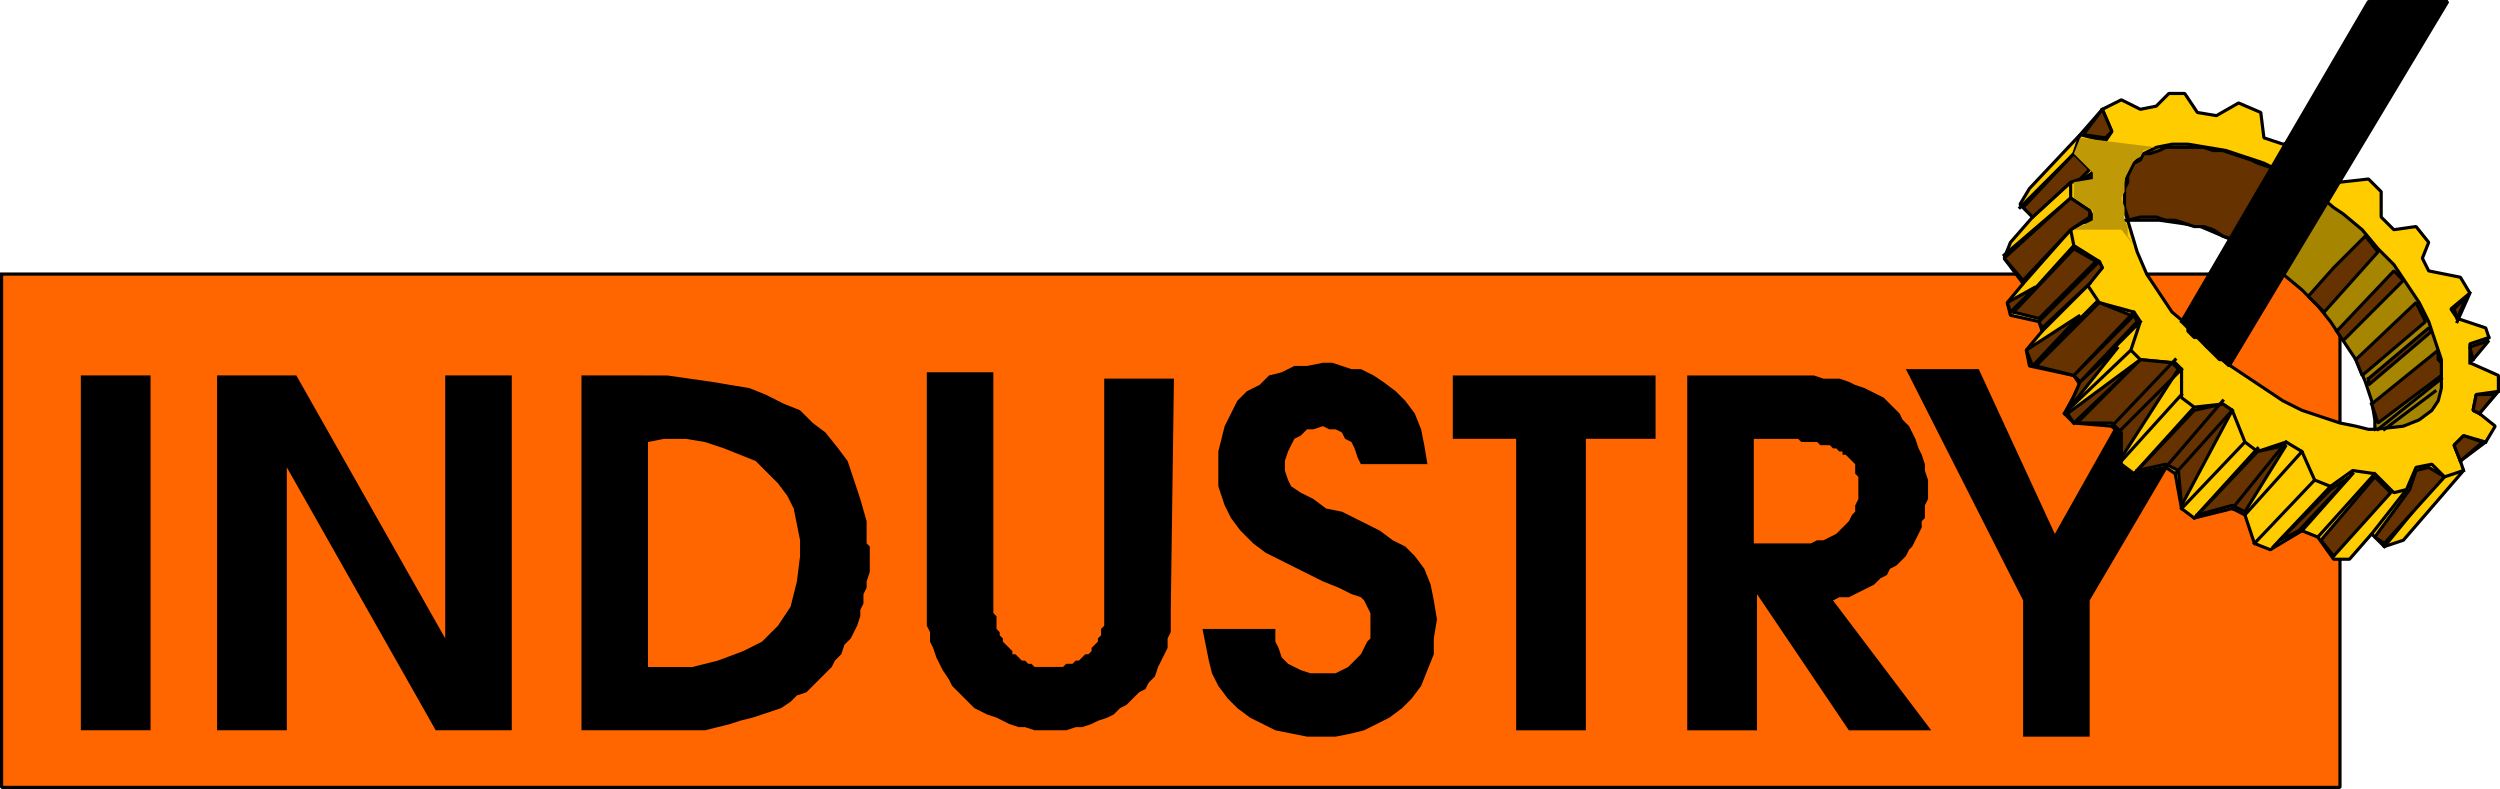 <svg xmlns="http://www.w3.org/2000/svg" width="789" height="249" version="1.2"><g fill="none" fill-rule="evenodd" stroke="#000" stroke-linecap="square" stroke-linejoin="bevel" font-family="'Sans Serif'" font-size="12.5" font-weight="400"><path fill="#f60" stroke-linecap="butt" stroke-linejoin="miter" stroke-miterlimit="2" d="M.5 86.5v162h738v-162H.5" vector-effect="non-scaling-stroke"/><path fill="#000" stroke="none" d="M601.5 116.5h23l24 52 27-48 24 1-40 68v43h-21v-43l-37-73"/><path fill="#fc0" stroke-linecap="butt" stroke-linejoin="miter" stroke-miterlimit="2" d="M749.5 135.5h-2l-4-1-5-1-6-2-6-2-6-3-6-4-6-4-6-4-6-5-5-6-6-5-4-6-4-6-3-7-3-10-20 1-19 11 6 8-5 6 1 4 9 2 1 3-5 6 1 5 14 3 2 3-5 9 3 3 12 1 2 2 1 10 4 3 10-2 3 2 2 11 4 3 12-3 4 2 3 9 5 2 10-6 5 2 5 7h5l7-8 4 4 6-2 19-22-1-3 8-6 3-5-5-4 6-7v-5l-9-4 6-8-1-3-9-3-2-3 6-5-3-5-10-2-2-4 2-5-4-5-7 1-4-4v-8l-4-4-9 1-3-3-1-7-5-4-9 2-6-2-1-8-7-3-7 4-6-1-4-6h-5l-4 4-5 1-6-3-6 3-7 8-16 17-3 5 4 4-7 8-2 5 19-12h14l34-14 46 36 14 37-10 7" vector-effect="non-scaling-stroke"/><path fill="#a68501" stroke-linecap="butt" stroke-linejoin="miter" stroke-miterlimit="2" d="m671.5 69.5-1-3v-7l1-5 2-3 3-3 4-2 5-1h5l6 1 6 1 6 2 6 2 6 3 5 3 5 3 6 5 3 2 6 5 5 6 5 5 4 6 4 6 3 6 2 6 2 6v9l-1 4-2 3-4 3-5 2-9 1v-3l-1-6-2-6-3-7-4-6-4-6-4-5-5-5-6-5-6-5-6-4-7-3-7-3-6-1-7-1h-10" vector-effect="non-scaling-stroke"/><path stroke-linecap="butt" stroke-linejoin="miter" stroke-miterlimit="2" d="m777.5 148.5-6 2-4-4-5 1-3 7-4 1-6-6-7-1-7 5-5-2-4-9-5-3-9 3-4-3-4-10-3-2-9 1-4-3v-9l-2-2-11-1-3-3 3-9-2-3-11-3-4-6 5-5-1-2-8-5-1-5 7-4-1-2-6-4v-5l7-1v-3l-6-5 2-6 8 2 2-3-3-7m89 138 18-22m-22 18 11-14m-28 15 18-20m-23 18 16-18m-25 23 18-19m-24 18 19-20m-22 11 18-20m-34 21 20-22m-24 19 20-21m-35 10 19-21m-23 17 19-21m-34 9 21-20m-24 17 21-20m-16 10 19-19m-21 17 19-20m-32 17 20-20m-17 9 15-15m-24 9 19-21m-16 12 15-17m-21 8 21-18m-12 6 12-11m-16 8 17-17m-11 53 19-19m114 63-2-5 3-3 7 2m4-16-7 1-1 5 2 1m-3-16v-6l6-2m-10-5 4-9" vector-effect="non-scaling-stroke"/><path fill="#630" stroke-linecap="butt" stroke-linejoin="miter" stroke-miterlimit="2" d="m733.5 63.5-17 19-1-1-3-2-3-1-2-2-3-1-3-1-3-2-3-1h-3l-3-1-3-1h-3l-3-1h-5l-4 1v-1l-1-3v-6l1-2v-2l1-2 1-2 2-1 1-2h2l3-1 2-1h12l3 1h3l3 1 3 1 3 1 2 1 3 1 3 1 2 2 3 1 2 2 2 1 3 1 3 3m3 21 10-10 4 5-17 19-5-5 8-9m1 20 18-19 3 3-19 19-2-3m6 9 19-18 3 6-20 17-2-5m4 6 19-16 1 1-20 17v-2m1 8 21-17v3l1 1v4l-20 15-2-6" vector-effect="non-scaling-stroke"/><path stroke-linecap="butt" stroke-linejoin="miter" stroke-miterlimit="2" d="m750.5 135.5 20-16m-18 16 16-12m-108-69-3 2" vector-effect="non-scaling-stroke"/><path fill="#630" stroke-linecap="butt" stroke-linejoin="miter" stroke-miterlimit="2" d="m657.5 42.5 6-8 3 7-2 2-7-1m-23 56-1-3 9-5-8 8m1 0 19-20 7 4-18 18-8-2m9 5-1-2 19-19 1 2-4 5-15 14m-6-38 16-17 5 5-3 3-3 1-12 11-3-3" vector-effect="non-scaling-stroke"/><path fill="#006" stroke-linecap="butt" stroke-linejoin="miter" stroke-miterlimit="2" d="m657.5 56.5 3-2v2h-3" vector-effect="non-scaling-stroke"/><path fill="#c09a06" stroke="none" d="m654.5 72.5 6-3v-3l-6-4v-5l6-1v-2l-6-6 2-5 24 3h-1l-3 1-1 2-2 1-1 2-1 2-1 2v4l-1 2 1 3v4l1 2v3l2 3-4-5h-15"/><path fill="#630" stroke-linecap="butt" stroke-linejoin="miter" stroke-miterlimit="2" d="m638.5 88.5-6-7 21-19 6 4v2l-6 4-15 16m3 27-2-5 17-11-15 16m1 0 20-20 10 4-18 19-12-3m14 5-2-2 19-19 1 2-18 19m-4 9 4-9 12-11-16 20m2 4-2-3 23-17-21 20m20 15 18-19 9-2 3 2-16 30-1-11-4-2-9 2" vector-effect="non-scaling-stroke"/><path stroke-linecap="butt" stroke-linejoin="miter" stroke-miterlimit="2" d="m683.5 147.5 18-21m-15 23 18-20" vector-effect="non-scaling-stroke"/><path fill="#630" stroke-linecap="butt" stroke-linejoin="miter" stroke-miterlimit="2" d="m655.5 133.5 20-20 10 1 2 2-18 28v-8l-3-3h-11" vector-effect="non-scaling-stroke"/><path stroke-linecap="butt" stroke-linejoin="miter" stroke-miterlimit="2" d="m666.5 134.5 20-21m-18 23 20-20" vector-effect="non-scaling-stroke"/><path fill="#630" stroke-linecap="butt" stroke-linejoin="miter" stroke-miterlimit="2" d="m775.5 100.5-1-3 4-4-3 7m5 13-1-4 6-2-5 6m2 17-2-1 1-5h6l-5 6m-6 15-2-5 3-3 6 2-7 6m-83 17 19-20 9-2-13 21-4-2-11 3" vector-effect="non-scaling-stroke"/><path stroke-linecap="butt" stroke-linejoin="miter" stroke-miterlimit="2" d="m704.5 160.5 17-21" vector-effect="non-scaling-stroke"/><path fill="#630" stroke-linecap="butt" stroke-linejoin="miter" stroke-miterlimit="2" d="m752.5 171.5-3-2 11-15 2-6 4-1 5 3-19 21m-16 4-4-5 17-20 5 5-18 20m-11-8-6 3 16-16 6-4-16 17" vector-effect="non-scaling-stroke"/><path fill="#000" stroke-linecap="butt" stroke-linejoin="miter" stroke-miterlimit="2" d="m688.5 101.5 59-101h25l-69 115-1-1-1-1h-1l-1-1-1-1-1-1-1-1-1-1-1-1-1-1h-1l-1-1-1-1v-1l-1-1-1-1" vector-effect="non-scaling-stroke"/><path fill="#000" stroke="none" d="M563.5 118.5h9l3 1h5l3 1 2 1 3 1 2 1 2 1 2 1 2 2 1 1 2 2 1 2 2 2 1 2 1 2 1 3 1 2 1 3v2l1 3v6l-1 2v4l-1 1v2l-1 2-1 2-1 2-1 1-1 2-1 1-2 2-2 1-1 2-2 1-2 2-2 1-2 1-2 1-2 1h-3l-2 1 31 41h-26l-29-43v43h-22v-112h31m-105 20v-20h64v20h-22v92h-22v-92h-20m-74 9v-5l1-4 1-4 2-4 2-4 3-3 4-2 3-3 4-1 4-2h4l5-1h3l3 1 3 1h3l4 2 3 2 4 3 3 3 3 4 2 5 1 5 1 6h-21l-1-2-1-3-1-2-2-1-1-2-2-1h-2l-2-1-3 1h-2l-2 2-2 1-1 2-1 2-1 3v3l1 3 1 2 3 2 4 2 4 3 5 1 4 2 4 2 4 2 4 3 4 2 3 3 3 4 2 5 1 5 1 6-1 6v5l-2 5-2 5-3 4-3 3-4 3-4 2-4 2-4 1-5 1h-9l-5-1-5-1-4-2-4-2-4-3-3-3-3-4-2-4-1-4-1-5-1-5h23v4l1 2 1 3 2 2 2 1 2 1 3 1h8l2-1 2-1 2-2 2-2 1-2 1-2 1-1v-8l-1-2-1-2-1-1-3-1-4-2-5-2-6-3-6-3-6-3-4-3-4-4-3-4-2-4-2-6v-6m-92 44v-74h21v76l1 1v4l1 1v1l1 1v1l1 1 1 1 1 1v1h1l1 1 1 1h1l1 1h1l1 1h9l1-1h2l1-1h1l1-1 1-1h1l1-1v-1l1-1 1-1v-1l1-1v-2l1-1v-78h22l-1 73v7l-1 2v3l-1 2-1 2-1 2-1 3-2 2-1 2-2 1-2 2-2 2-2 1-2 2-2 1-3 1-2 1-3 1h-2l-3 1h-10l-3-1h-2l-3-1-2-1-2-1-3-1-2-1-2-1-2-2-2-2-1-1-2-2-1-2-2-3-1-2-1-2-1-3-1-2v-3l-1-2v-6m-90-73h8l7 1 7 1 6 1 6 1 5 2 6 3 5 2 4 4 4 3 4 5 3 4 2 6 2 6 2 7v7l1 1v8l-1 3v2l-1 2v3l-1 2v2l-1 3-1 2-1 2-2 2-1 3-2 2-1 2-2 2-2 2-2 2-2 2-3 1-2 2-3 2-3 1-3 1-3 1-4 1-3 1-4 1-4 1h-39v-112h19m-134 0h25l47 83v-83h21v112h-24l-47-83v83h-22v-112m-43 0h22v112h-22v-112"/><path fill="#f60" stroke="none" d="M553.5 138.5v33h18l2-1h2l2-1 2-1 1-1 1-1 1-1 1-1 1-2 1-1v-2l1-2v-7l-1-1v-3l-1-1-1-1-1-1h-1v-1h-1l-1-1h-1l-1-1h-3l-1-1h-5l-1-1h-14m-349 1v71h14l8-2 8-3 6-3 5-5 4-6 2-8 1-8v-5l-1-5-1-5-2-4-3-4-3-3-4-4-5-2-5-2-6-2-6-1h-7l-5 1"/></g></svg>
